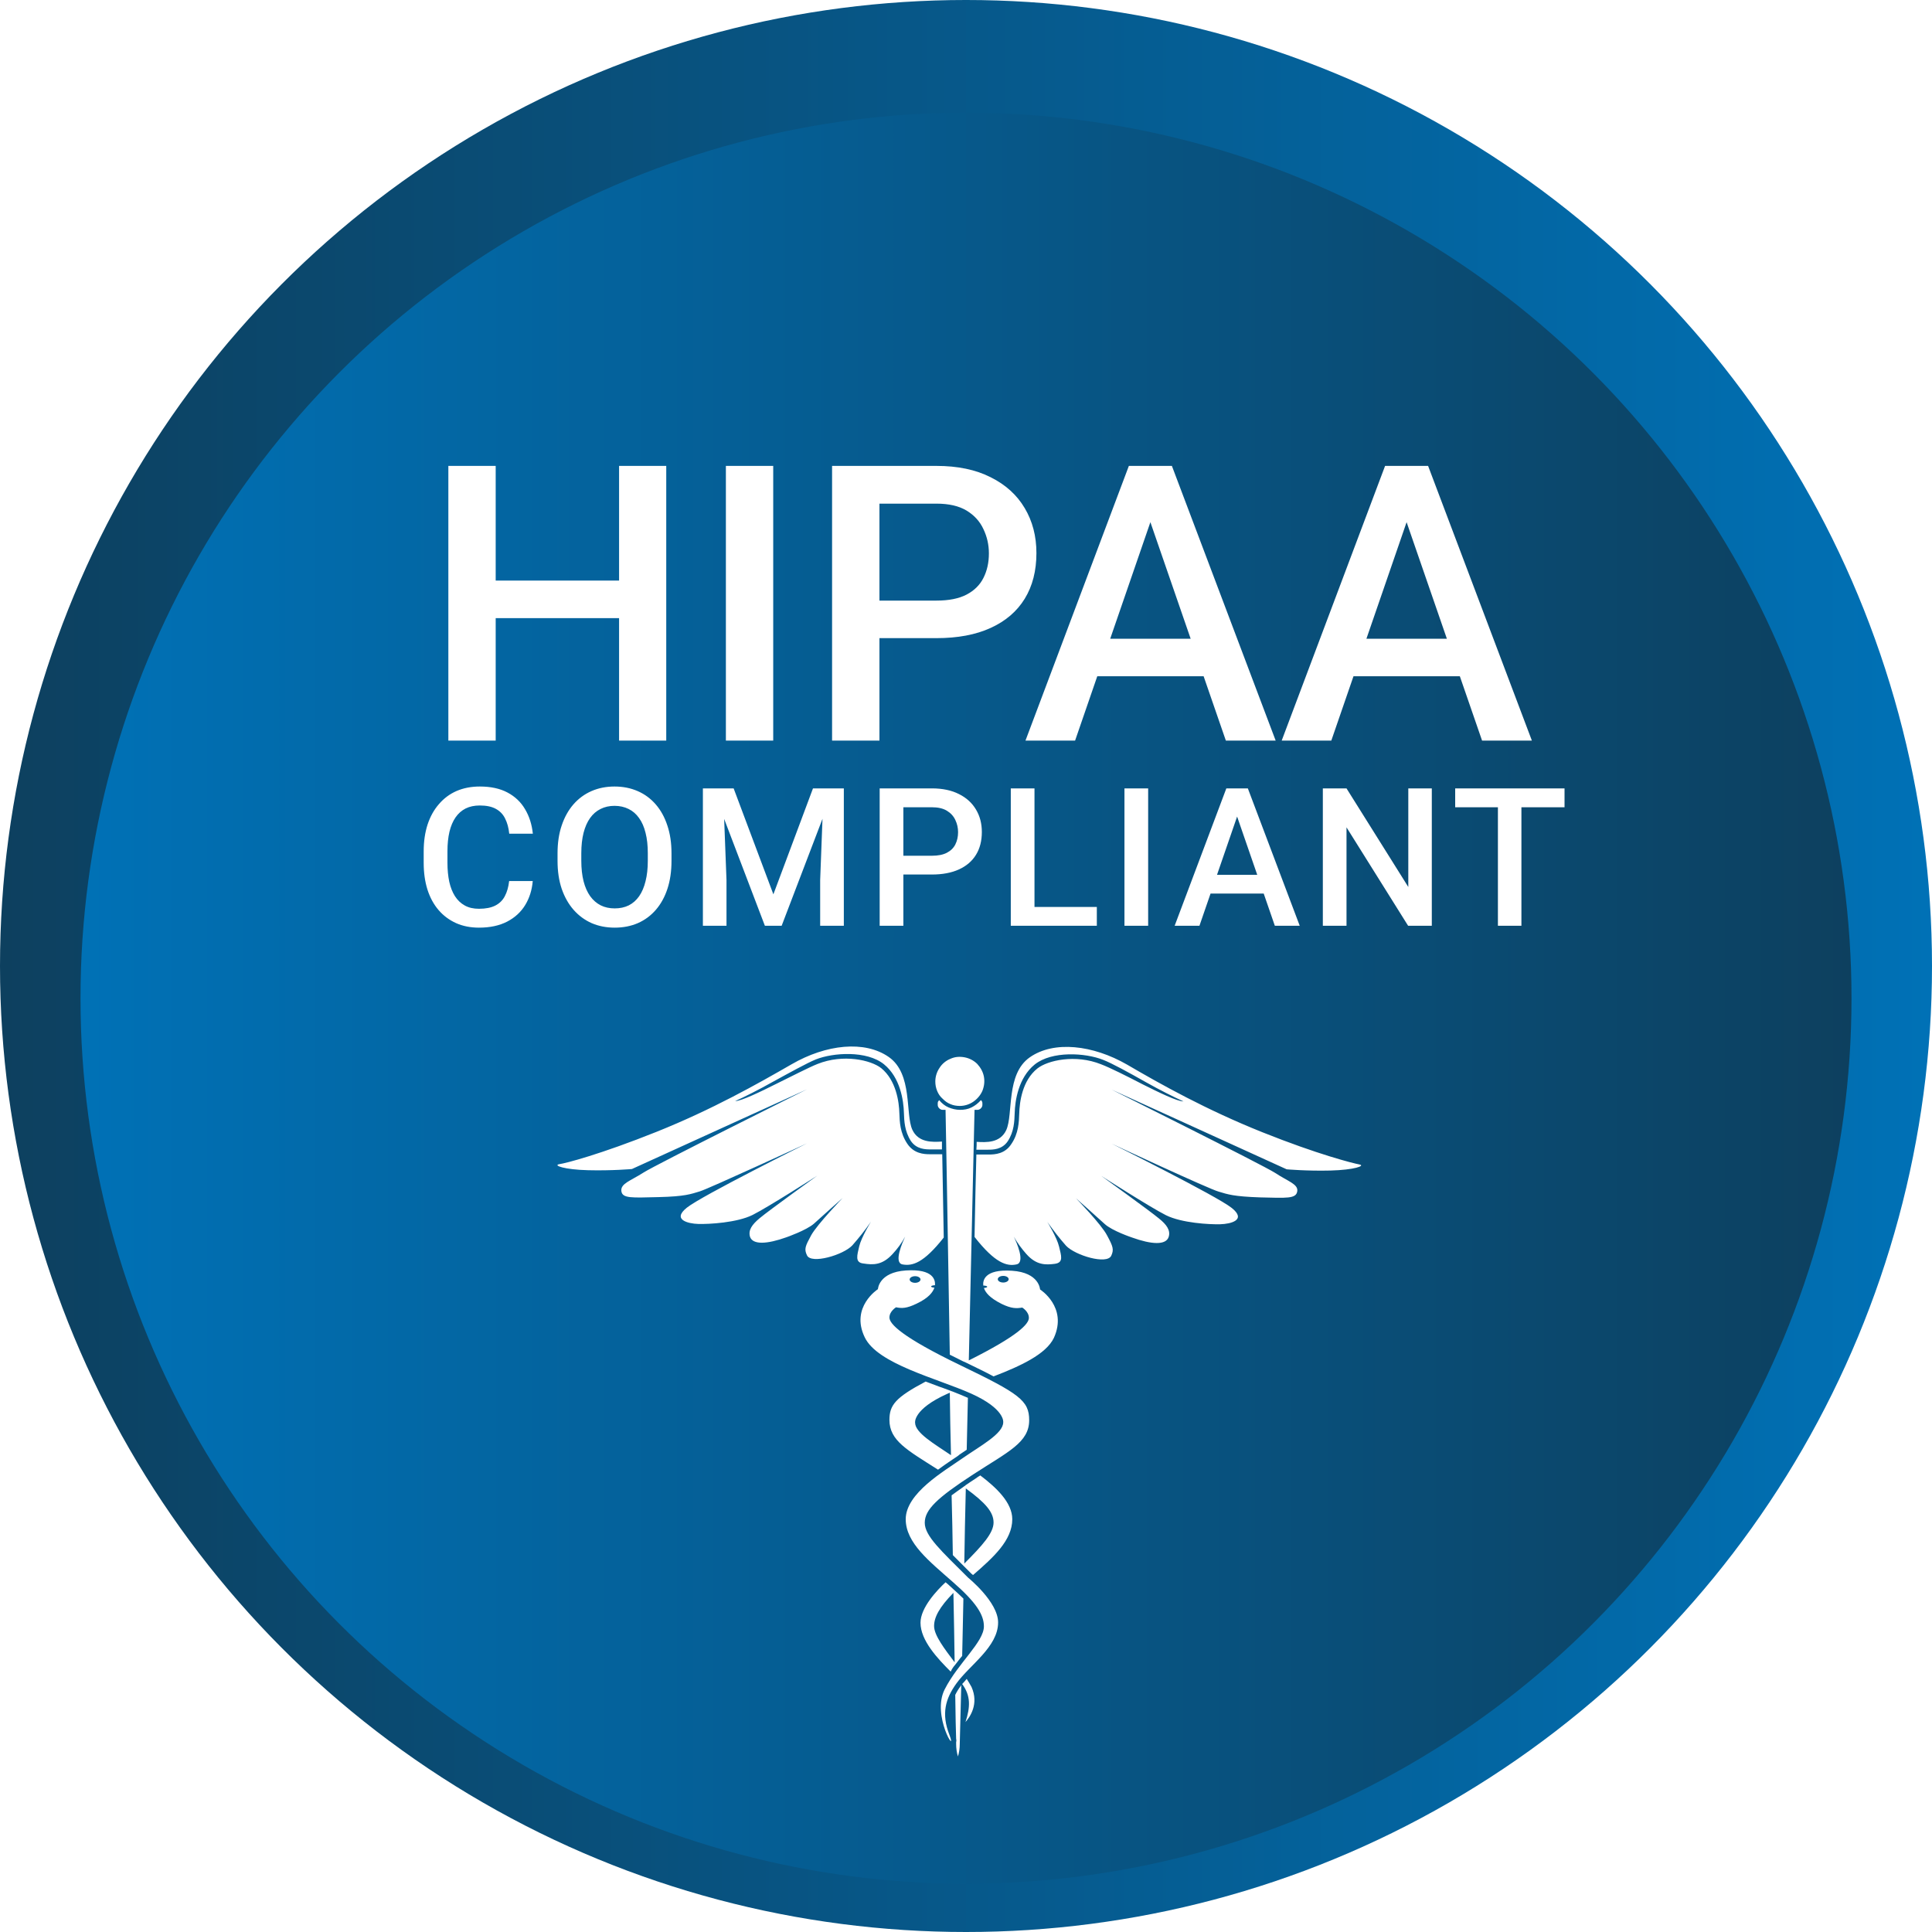 
<svg width="60" height="60" viewBox="0 0 60 60" fill="none" xmlns="http://www.w3.org/2000/svg">
<circle cx="30" cy="30" r="30" fill="url(#paint0_linear_1176_2950)"/>
<g filter="url(#filter0_di_1176_2950)">
<circle cx="27.5" cy="27.5" r="27.5" transform="matrix(-1 0 0 1 57.5 2.5)" fill="url(#paint1_linear_1176_2950)"/>
</g>
<g filter="url(#filter1_di_1176_2950)">
<path d="M19.701 18.031V19.197H15.172V18.031H19.701ZM15.535 14.469V23H14.065V14.469H15.535ZM20.832 14.469V23H19.367V14.469H20.832ZM24.154 14.469V23H22.684V14.469H24.154ZM29.223 19.818H27.002V18.652H29.223C29.609 18.652 29.922 18.59 30.16 18.465C30.398 18.34 30.572 18.168 30.682 17.949C30.795 17.727 30.852 17.473 30.852 17.188C30.852 16.918 30.795 16.666 30.682 16.432C30.572 16.193 30.398 16.002 30.16 15.857C29.922 15.713 29.609 15.641 29.223 15.641H27.453V23H25.982V14.469H29.223C29.883 14.469 30.443 14.586 30.904 14.82C31.369 15.051 31.723 15.371 31.965 15.781C32.207 16.188 32.328 16.652 32.328 17.176C32.328 17.727 32.207 18.199 31.965 18.594C31.723 18.988 31.369 19.291 30.904 19.502C30.443 19.713 29.883 19.818 29.223 19.818ZM36.078 15.605L33.529 23H31.988L35.199 14.469H36.184L36.078 15.605ZM38.211 23L35.656 15.605L35.545 14.469H36.535L39.758 23H38.211ZM38.088 19.836V21.002H33.447V19.836H38.088ZM44.035 15.605L41.486 23H39.945L43.156 14.469H44.141L44.035 15.605ZM46.168 23L43.613 15.605L43.502 14.469H44.492L47.715 23H46.168ZM46.045 19.836V21.002H41.404V19.836H46.045Z" fill="white"/>
</g>
<g filter="url(#filter2_di_1176_2950)">
<path d="M15.953 27.361H16.686C16.662 27.641 16.584 27.89 16.451 28.108C16.318 28.325 16.132 28.496 15.892 28.621C15.651 28.746 15.359 28.809 15.016 28.809C14.752 28.809 14.515 28.762 14.304 28.668C14.093 28.572 13.912 28.438 13.762 28.264C13.611 28.088 13.496 27.876 13.416 27.628C13.338 27.38 13.299 27.102 13.299 26.796V26.441C13.299 26.135 13.339 25.857 13.419 25.609C13.501 25.361 13.618 25.149 13.771 24.974C13.923 24.796 14.105 24.66 14.318 24.566C14.533 24.473 14.774 24.426 15.042 24.426C15.382 24.426 15.669 24.488 15.903 24.613C16.138 24.738 16.319 24.911 16.448 25.132C16.579 25.352 16.659 25.605 16.689 25.891H15.956C15.937 25.707 15.894 25.55 15.827 25.419C15.763 25.288 15.667 25.189 15.54 25.12C15.413 25.05 15.247 25.015 15.042 25.015C14.874 25.015 14.727 25.046 14.602 25.108C14.477 25.171 14.373 25.263 14.289 25.384C14.205 25.505 14.142 25.654 14.099 25.832C14.058 26.008 14.037 26.209 14.037 26.436V26.796C14.037 27.011 14.056 27.206 14.093 27.382C14.132 27.556 14.19 27.705 14.269 27.83C14.349 27.955 14.45 28.052 14.573 28.12C14.696 28.189 14.844 28.223 15.016 28.223C15.225 28.223 15.394 28.189 15.523 28.123C15.653 28.057 15.752 27.96 15.818 27.833C15.887 27.704 15.932 27.547 15.953 27.361ZM20.995 26.5V26.734C20.995 27.057 20.953 27.346 20.869 27.602C20.785 27.857 20.665 28.075 20.509 28.255C20.354 28.435 20.169 28.572 19.952 28.668C19.735 28.762 19.495 28.809 19.231 28.809C18.97 28.809 18.73 28.762 18.513 28.668C18.299 28.572 18.112 28.435 17.954 28.255C17.796 28.075 17.673 27.857 17.585 27.602C17.499 27.346 17.456 27.057 17.456 26.734V26.5C17.456 26.178 17.499 25.89 17.585 25.636C17.671 25.38 17.792 25.162 17.948 24.982C18.106 24.801 18.293 24.663 18.508 24.569C18.724 24.474 18.964 24.426 19.225 24.426C19.489 24.426 19.729 24.474 19.946 24.569C20.163 24.663 20.349 24.801 20.506 24.982C20.662 25.162 20.782 25.38 20.866 25.636C20.952 25.89 20.995 26.178 20.995 26.5ZM20.259 26.734V26.494C20.259 26.256 20.236 26.046 20.189 25.864C20.144 25.681 20.077 25.527 19.987 25.404C19.899 25.279 19.791 25.186 19.662 25.123C19.533 25.059 19.387 25.026 19.225 25.026C19.063 25.026 18.919 25.059 18.792 25.123C18.665 25.186 18.556 25.279 18.467 25.404C18.379 25.527 18.311 25.681 18.264 25.864C18.218 26.046 18.194 26.256 18.194 26.494V26.734C18.194 26.973 18.218 27.184 18.264 27.367C18.311 27.551 18.38 27.706 18.47 27.833C18.561 27.958 18.671 28.053 18.798 28.117C18.925 28.18 19.069 28.211 19.231 28.211C19.395 28.211 19.541 28.18 19.668 28.117C19.795 28.053 19.902 27.958 19.99 27.833C20.078 27.706 20.144 27.551 20.189 27.367C20.236 27.184 20.259 26.973 20.259 26.734ZM22.269 24.484H22.925L24.159 27.774L25.389 24.484H26.045L24.416 28.75H23.895L22.269 24.484ZM21.97 24.484H22.594L22.703 27.332V28.75H21.97V24.484ZM25.72 24.484H26.347V28.75H25.612V27.332L25.72 24.484ZM29.08 27.159H27.97V26.576H29.08C29.274 26.576 29.43 26.545 29.549 26.482C29.668 26.42 29.755 26.334 29.81 26.225C29.866 26.113 29.895 25.986 29.895 25.844C29.895 25.709 29.866 25.583 29.81 25.466C29.755 25.347 29.668 25.251 29.549 25.179C29.43 25.106 29.274 25.07 29.08 25.07H28.196V28.75H27.46V24.484H29.08C29.41 24.484 29.691 24.543 29.921 24.66C30.154 24.775 30.33 24.936 30.451 25.141C30.573 25.344 30.633 25.576 30.633 25.838C30.633 26.113 30.573 26.35 30.451 26.547C30.33 26.744 30.154 26.895 29.921 27.001C29.691 27.106 29.41 27.159 29.08 27.159ZM34.204 28.167V28.75H32.062V28.167H34.204ZM32.268 24.484V28.75H31.532V24.484H32.268ZM35.798 24.484V28.75H35.062V24.484H35.798ZM38.666 25.053L37.391 28.75H36.621L38.226 24.484H38.718L38.666 25.053ZM39.732 28.75L38.455 25.053L38.399 24.484H38.894L40.505 28.75H39.732ZM39.67 27.168V27.751H37.35V27.168H39.67ZM44.607 24.484V28.75H43.871L41.958 25.694V28.75H41.223V24.484H41.958L43.877 27.546V24.484H44.607ZM47.39 24.484V28.75H46.66V24.484H47.39ZM48.729 24.484V25.07H45.333V24.484H48.729Z" fill="white"/>
</g>
<g filter="url(#filter3_di_1176_2950)">
<path d="M29.854 52.636C29.863 53.292 29.872 53.77 29.882 54.005C29.891 54.033 29.891 54.071 29.882 54.099C29.882 54.136 29.882 54.164 29.882 54.164C29.882 54.295 29.9 54.427 29.938 54.549C29.975 54.427 29.994 54.295 29.994 54.164C29.994 54.117 30.013 53.433 30.041 52.336C30.032 52.346 30.022 52.355 30.022 52.364C29.957 52.449 29.9 52.542 29.854 52.636ZM27.904 38.949C28.053 38.789 28.194 38.602 28.297 38.405C28.222 38.574 27.932 39.211 28.213 39.267C28.522 39.324 28.869 39.23 29.497 38.433C29.479 37.411 29.46 36.52 29.45 35.846H29.113C29.094 35.846 29.085 35.846 29.066 35.846C28.878 35.846 28.569 35.827 28.363 35.517C28.138 35.18 28.128 34.833 28.119 34.58C28.11 34.214 28.016 33.549 27.557 33.174C27.238 32.92 26.375 32.724 25.578 33.042C25.316 33.145 24.791 33.417 24.275 33.67C23.807 33.905 23.207 34.196 23.019 34.196C23.328 34.055 23.741 33.849 24.191 33.596C24.707 33.314 25.25 33.014 25.522 32.902C26.066 32.686 27.107 32.62 27.641 33.052C28.147 33.464 28.25 34.177 28.26 34.561C28.269 34.814 28.279 35.124 28.475 35.433C28.654 35.696 28.935 35.696 29.104 35.696H29.141H29.441C29.441 35.611 29.441 35.536 29.441 35.452C29.141 35.471 28.71 35.489 28.522 35.086C28.297 34.599 28.541 33.352 27.791 32.827C27.041 32.302 25.841 32.433 24.772 33.052C23.713 33.661 22.307 34.458 20.572 35.152C18.838 35.846 17.76 36.127 17.553 36.155C17.357 36.192 17.713 36.324 18.453 36.342C19.194 36.361 19.813 36.305 19.813 36.305L25.25 33.83C25.25 33.83 20.563 36.164 20.169 36.417C19.775 36.67 19.457 36.755 19.485 36.989C19.513 37.224 19.813 37.196 20.638 37.177C21.463 37.158 21.641 37.083 21.922 36.999C22.203 36.914 25.25 35.508 25.25 35.508C25.25 35.508 21.988 37.13 21.519 37.505C21.05 37.88 21.557 38.002 21.875 38.011C22.203 38.02 23.075 37.974 23.563 37.73C24.05 37.486 25.569 36.511 25.569 36.511C25.569 36.511 24.069 37.589 23.779 37.833C23.544 38.03 23.422 38.199 23.479 38.405C23.563 38.667 24.013 38.639 24.613 38.424C24.613 38.424 25.232 38.208 25.466 38.002C25.7 37.786 26.357 37.205 26.357 37.205C26.357 37.205 25.578 38.011 25.382 38.358C25.194 38.705 25.157 38.789 25.25 38.986C25.382 39.267 26.375 38.977 26.657 38.677C26.863 38.442 27.06 38.199 27.238 37.936C27.238 37.936 26.938 38.424 26.872 38.705C26.807 38.986 26.732 39.211 27.003 39.239C27.303 39.286 27.585 39.295 27.904 38.949ZM29.76 45.333C29.788 45.314 29.816 45.295 29.844 45.277C29.9 45.239 29.947 45.211 29.985 45.174C30.06 45.127 30.135 45.071 30.21 45.024C30.219 44.489 30.238 43.946 30.247 43.411C30.097 43.346 29.938 43.28 29.769 43.214C29.76 43.214 29.75 43.205 29.741 43.205C29.722 43.196 29.713 43.196 29.694 43.186C29.582 43.149 29.479 43.102 29.357 43.064C29.216 43.008 29.075 42.961 28.935 42.905C27.997 43.402 27.81 43.636 27.81 44.096C27.81 44.742 28.363 45.033 29.319 45.642C29.469 45.53 29.619 45.427 29.76 45.333ZM28.607 44.18C28.607 44.18 28.541 43.767 29.6 43.289C29.628 43.28 29.657 43.261 29.685 43.252C29.694 43.899 29.703 44.545 29.722 45.192C29.197 44.836 28.607 44.499 28.607 44.18ZM30.21 52.139C30.163 52.196 30.116 52.252 30.069 52.299C30.341 52.664 30.322 53.02 30.172 53.48C30.313 53.321 30.594 52.917 30.36 52.392C30.313 52.308 30.266 52.224 30.21 52.139ZM29.779 48.295C29.882 48.399 30.003 48.52 30.125 48.642C30.2 48.717 30.275 48.792 30.36 48.877C30.369 48.886 30.388 48.895 30.407 48.914C31.044 48.361 31.625 47.836 31.625 47.18C31.625 46.664 31.128 46.196 30.632 45.821C30.585 45.849 30.538 45.877 30.491 45.914C30.378 45.989 30.275 46.055 30.182 46.12C30.182 46.12 30.172 46.12 30.172 46.13C30.154 46.149 30.125 46.158 30.107 46.177C29.975 46.27 29.854 46.355 29.741 46.439C29.76 47.067 29.769 47.696 29.779 48.295ZM30.182 46.224C30.8 46.674 31.044 46.964 31.044 47.283C31.044 47.611 30.697 47.995 30.135 48.558C30.144 47.808 30.163 47.03 30.182 46.224ZM33.603 37.214C33.603 37.214 34.26 37.795 34.494 38.011C34.728 38.227 35.347 38.433 35.347 38.433C35.947 38.649 36.397 38.677 36.482 38.414C36.547 38.208 36.416 38.03 36.182 37.842C35.891 37.599 34.391 36.52 34.391 36.52C34.391 36.52 35.91 37.495 36.397 37.739C36.885 37.983 37.757 38.03 38.085 38.02C38.413 38.011 38.91 37.889 38.441 37.514C37.972 37.139 34.71 35.517 34.71 35.517C34.71 35.517 37.747 36.933 38.038 37.008C38.319 37.092 38.497 37.158 39.322 37.186C40.147 37.205 40.438 37.233 40.475 36.999C40.513 36.774 40.185 36.689 39.791 36.427C39.397 36.174 34.71 33.839 34.71 33.839L40.147 36.314C40.147 36.314 40.766 36.37 41.507 36.352C42.247 36.333 42.603 36.202 42.407 36.164C42.21 36.127 41.122 35.855 39.388 35.161C37.654 34.467 36.247 33.68 35.188 33.061C34.129 32.452 32.919 32.311 32.169 32.836C31.419 33.361 31.663 34.599 31.438 35.096C31.25 35.499 30.819 35.48 30.519 35.461C30.519 35.536 30.519 35.62 30.51 35.705H30.819H30.857C31.025 35.705 31.307 35.705 31.485 35.442C31.682 35.142 31.691 34.824 31.7 34.571C31.71 34.186 31.813 33.474 32.319 33.061C32.853 32.63 33.894 32.696 34.438 32.911C34.71 33.014 35.254 33.314 35.769 33.605C36.219 33.858 36.632 34.064 36.941 34.205C36.744 34.205 36.154 33.914 35.685 33.68C35.178 33.417 34.654 33.155 34.382 33.052C33.585 32.733 32.722 32.93 32.404 33.183C31.935 33.558 31.85 34.224 31.841 34.589C31.832 34.842 31.822 35.199 31.597 35.527C31.4 35.836 31.091 35.855 30.894 35.855C30.875 35.855 30.866 35.855 30.847 35.855H30.51C30.491 36.53 30.472 37.411 30.453 38.414C31.091 39.23 31.457 39.333 31.757 39.267C32.038 39.211 31.757 38.574 31.672 38.405C31.785 38.602 31.916 38.78 32.066 38.949C32.375 39.295 32.666 39.286 32.947 39.249C33.228 39.211 33.144 38.995 33.078 38.714C33.013 38.433 32.713 37.946 32.713 37.946C32.891 38.199 33.088 38.452 33.294 38.686C33.575 38.986 34.569 39.286 34.7 38.995C34.785 38.808 34.757 38.714 34.569 38.367C34.391 38.02 33.603 37.214 33.603 37.214ZM29.994 34.346C30.144 34.346 30.294 34.299 30.416 34.214C30.538 34.13 30.641 34.008 30.697 33.877C30.753 33.736 30.772 33.586 30.744 33.436C30.716 33.286 30.641 33.155 30.538 33.042C30.435 32.939 30.294 32.864 30.144 32.836C29.994 32.808 29.844 32.817 29.703 32.883C29.563 32.939 29.441 33.042 29.366 33.164C29.282 33.286 29.235 33.436 29.235 33.586C29.235 33.689 29.253 33.783 29.291 33.877C29.328 33.971 29.385 34.055 29.46 34.12C29.535 34.196 29.61 34.252 29.703 34.289C29.788 34.327 29.891 34.346 29.994 34.346ZM32.488 40.045C32.488 40.045 32.469 39.52 31.616 39.464C30.744 39.408 30.707 39.783 30.725 39.924C30.791 39.924 30.847 39.942 30.847 39.961C30.847 39.98 30.8 39.999 30.744 39.999C30.791 40.139 30.922 40.308 31.297 40.495C31.607 40.645 31.757 40.636 31.935 40.608C31.935 40.608 32.141 40.73 32.141 40.927C32.141 41.114 31.813 41.48 30.275 42.249C30.369 38.105 30.453 34.467 30.453 34.467H30.547C30.585 34.467 30.622 34.449 30.65 34.42C30.678 34.392 30.697 34.355 30.697 34.317V34.27C30.697 34.252 30.697 34.233 30.688 34.214C30.678 34.196 30.669 34.177 30.65 34.167C30.566 34.261 30.472 34.336 30.36 34.392C30.247 34.449 30.125 34.467 30.003 34.467C29.882 34.467 29.76 34.439 29.647 34.392C29.535 34.346 29.432 34.261 29.357 34.167C29.338 34.186 29.328 34.196 29.319 34.214C29.31 34.233 29.31 34.252 29.31 34.27V34.317C29.31 34.355 29.328 34.392 29.357 34.42C29.385 34.449 29.422 34.467 29.46 34.467H29.553C29.553 34.467 29.619 38.002 29.685 42.071C29.816 42.136 29.947 42.202 30.097 42.277C30.116 42.286 30.144 42.295 30.163 42.305C30.51 42.474 30.8 42.614 31.044 42.745C31.869 42.427 32.675 42.061 32.919 41.545C33.35 40.589 32.488 40.045 32.488 40.045ZM31.344 39.83C31.25 39.83 31.175 39.783 31.175 39.727C31.175 39.67 31.25 39.624 31.344 39.624C31.438 39.624 31.513 39.67 31.513 39.727C31.513 39.783 31.438 39.83 31.344 39.83ZM29.854 51.699C29.928 51.605 29.994 51.511 30.069 51.427C30.078 50.892 30.097 50.292 30.107 49.645C30.013 49.552 29.91 49.458 29.797 49.355C29.76 49.327 29.732 49.289 29.694 49.261C29.647 49.214 29.6 49.177 29.553 49.139C29.291 49.383 28.775 49.927 28.775 50.395C28.775 50.949 29.31 51.511 29.713 51.914C29.75 51.83 29.797 51.764 29.854 51.699ZM29.797 49.467C29.816 50.264 29.825 50.995 29.835 51.624C29.525 51.211 29.197 50.789 29.197 50.499C29.197 50.227 29.357 49.917 29.797 49.467ZM30.013 42.399C28.185 41.517 27.81 41.114 27.81 40.917C27.81 40.721 28.016 40.599 28.016 40.599C28.194 40.636 28.344 40.636 28.654 40.486C29.029 40.308 29.16 40.13 29.207 39.989C29.15 39.989 29.104 39.971 29.104 39.952C29.104 39.933 29.16 39.914 29.225 39.914V39.905C29.235 39.764 29.188 39.399 28.325 39.455C27.472 39.511 27.453 40.036 27.453 40.036C27.453 40.036 26.591 40.589 27.041 41.527C27.435 42.361 29.282 42.802 30.35 43.28C31.41 43.758 31.344 44.17 31.344 44.17C31.344 44.527 30.632 44.902 30.069 45.295C29.507 45.689 28.316 46.374 28.316 47.18C28.316 47.92 29.057 48.492 29.779 49.13C30.51 49.767 30.744 50.152 30.744 50.508C30.744 50.995 29.938 51.652 29.525 52.467C29.113 53.283 29.928 54.549 29.675 53.883C29.413 53.217 29.553 52.749 29.891 52.28C30.303 51.708 31.185 51.145 31.185 50.386C31.185 49.749 30.257 48.999 30.257 48.999C29.432 48.174 28.907 47.705 28.907 47.292C28.907 46.88 29.3 46.514 30.407 45.792C31.503 45.08 32.15 44.799 32.15 44.105C32.15 43.495 31.841 43.28 30.013 42.399ZM28.607 39.633C28.7 39.633 28.775 39.68 28.775 39.736C28.775 39.792 28.7 39.839 28.607 39.839C28.513 39.839 28.438 39.792 28.438 39.736C28.438 39.68 28.513 39.633 28.607 39.633Z" fill="white"/>
</g>
<defs>
<filter id="filter0_di_1176_2950" x="2" y="2" width="56" height="56.25" filterUnits="userSpaceOnUse" color-interpolation-filters="sRGB">
<feFlood flood-opacity="0" result="BackgroundImageFix"/>
<feColorMatrix in="SourceAlpha" type="matrix" values="0 0 0 0 0 0 0 0 0 0 0 0 0 0 0 0 0 0 127 0" result="hardAlpha"/>
<feOffset/>
<feGaussianBlur stdDeviation="0.25"/>
<feComposite in2="hardAlpha" operator="out"/>
<feColorMatrix type="matrix" values="0 0 0 0 0.178 0 0 0 0 0.692 0 0 0 0 1 0 0 0 1 0"/>
<feBlend mode="normal" in2="BackgroundImageFix" result="effect1_dropShadow_1176_2950"/>
<feBlend mode="normal" in="SourceGraphic" in2="effect1_dropShadow_1176_2950" result="shape"/>
<feColorMatrix in="SourceAlpha" type="matrix" values="0 0 0 0 0 0 0 0 0 0 0 0 0 0 0 0 0 0 127 0" result="hardAlpha"/>
<feOffset dy="1"/>
<feGaussianBlur stdDeviation="0.375"/>
<feComposite in2="hardAlpha" operator="arithmetic" k2="-1" k3="1"/>
<feColorMatrix type="matrix" values="0 0 0 0 0 0 0 0 0 0 0 0 0 0 0 0 0 0 0.25 0"/>
<feBlend mode="normal" in2="shape" result="effect2_innerShadow_1176_2950"/>
</filter>
<filter id="filter1_di_1176_2950" x="13.924" y="14.328" width="33.932" height="8.953" filterUnits="userSpaceOnUse" color-interpolation-filters="sRGB">
<feFlood flood-opacity="0" result="BackgroundImageFix"/>
<feColorMatrix in="SourceAlpha" type="matrix" values="0 0 0 0 0 0 0 0 0 0 0 0 0 0 0 0 0 0 127 0" result="hardAlpha"/>
<feOffset dy="0.141"/>
<feGaussianBlur stdDeviation="0.07"/>
<feComposite in2="hardAlpha" operator="out"/>
<feColorMatrix type="matrix" values="0 0 0 0 0 0 0 0 0 0.267 0 0 0 0 0.423 0 0 0 1 0"/>
<feBlend mode="normal" in2="BackgroundImageFix" result="effect1_dropShadow_1176_2950"/>
<feBlend mode="normal" in="SourceGraphic" in2="effect1_dropShadow_1176_2950" result="shape"/>
<feColorMatrix in="SourceAlpha" type="matrix" values="0 0 0 0 0 0 0 0 0 0 0 0 0 0 0 0 0 0 127 0" result="hardAlpha"/>
<feOffset dx="-0.141" dy="-0.141"/>
<feGaussianBlur stdDeviation="0.07"/>
<feComposite in2="hardAlpha" operator="arithmetic" k2="-1" k3="1"/>
<feColorMatrix type="matrix" values="0 0 0 0 1 0 0 0 0 1 0 0 0 0 1 0 0 0 0.25 0"/>
<feBlend mode="normal" in2="shape" result="effect2_innerShadow_1176_2950"/>
</filter>
<filter id="filter2_di_1176_2950" x="13.158" y="24.285" width="35.711" height="4.805" filterUnits="userSpaceOnUse" color-interpolation-filters="sRGB">
<feFlood flood-opacity="0" result="BackgroundImageFix"/>
<feColorMatrix in="SourceAlpha" type="matrix" values="0 0 0 0 0 0 0 0 0 0 0 0 0 0 0 0 0 0 127 0" result="hardAlpha"/>
<feOffset dy="0.141"/>
<feGaussianBlur stdDeviation="0.07"/>
<feComposite in2="hardAlpha" operator="out"/>
<feColorMatrix type="matrix" values="0 0 0 0 0 0 0 0 0 0.267 0 0 0 0 0.423 0 0 0 1 0"/>
<feBlend mode="normal" in2="BackgroundImageFix" result="effect1_dropShadow_1176_2950"/>
<feBlend mode="normal" in="SourceGraphic" in2="effect1_dropShadow_1176_2950" result="shape"/>
<feColorMatrix in="SourceAlpha" type="matrix" values="0 0 0 0 0 0 0 0 0 0 0 0 0 0 0 0 0 0 127 0" result="hardAlpha"/>
<feOffset dx="-0.141" dy="-0.141"/>
<feGaussianBlur stdDeviation="0.07"/>
<feComposite in2="hardAlpha" operator="arithmetic" k2="-1" k3="1"/>
<feColorMatrix type="matrix" values="0 0 0 0 1 0 0 0 0 1 0 0 0 0 1 0 0 0 0.25 0"/>
<feBlend mode="normal" in2="shape" result="effect2_innerShadow_1176_2950"/>
</filter>
<filter id="filter3_di_1176_2950" x="17.312" y="32.312" width="25.335" height="22.611" filterUnits="userSpaceOnUse" color-interpolation-filters="sRGB">
<feFlood flood-opacity="0" result="BackgroundImageFix"/>
<feColorMatrix in="SourceAlpha" type="matrix" values="0 0 0 0 0 0 0 0 0 0 0 0 0 0 0 0 0 0 127 0" result="hardAlpha"/>
<feOffset dy="0.188"/>
<feGaussianBlur stdDeviation="0.094"/>
<feComposite in2="hardAlpha" operator="out"/>
<feColorMatrix type="matrix" values="0 0 0 0 0 0 0 0 0 0.267 0 0 0 0 0.423 0 0 0 1 0"/>
<feBlend mode="normal" in2="BackgroundImageFix" result="effect1_dropShadow_1176_2950"/>
<feBlend mode="normal" in="SourceGraphic" in2="effect1_dropShadow_1176_2950" result="shape"/>
<feColorMatrix in="SourceAlpha" type="matrix" values="0 0 0 0 0 0 0 0 0 0 0 0 0 0 0 0 0 0 127 0" result="hardAlpha"/>
<feOffset dx="-0.188" dy="-0.188"/>
<feGaussianBlur stdDeviation="0.094"/>
<feComposite in2="hardAlpha" operator="arithmetic" k2="-1" k3="1"/>
<feColorMatrix type="matrix" values="0 0 0 0 1 0 0 0 0 1 0 0 0 0 1 0 0 0 0.25 0"/>
<feBlend mode="normal" in2="shape" result="effect2_innerShadow_1176_2950"/>
</filter>
<linearGradient id="paint0_linear_1176_2950" x1="0" y1="30" x2="60" y2="30" gradientUnits="userSpaceOnUse">
<stop stop-color="#0D405F"/>
<stop offset="1" stop-color="#0071B6"/>
</linearGradient>
<linearGradient id="paint1_linear_1176_2950" x1="0" y1="27.5" x2="55" y2="27.5" gradientUnits="userSpaceOnUse">
<stop stop-color="#0D405F"/>
<stop offset="1" stop-color="#0071B6"/>
</linearGradient>
</defs>
</svg>
